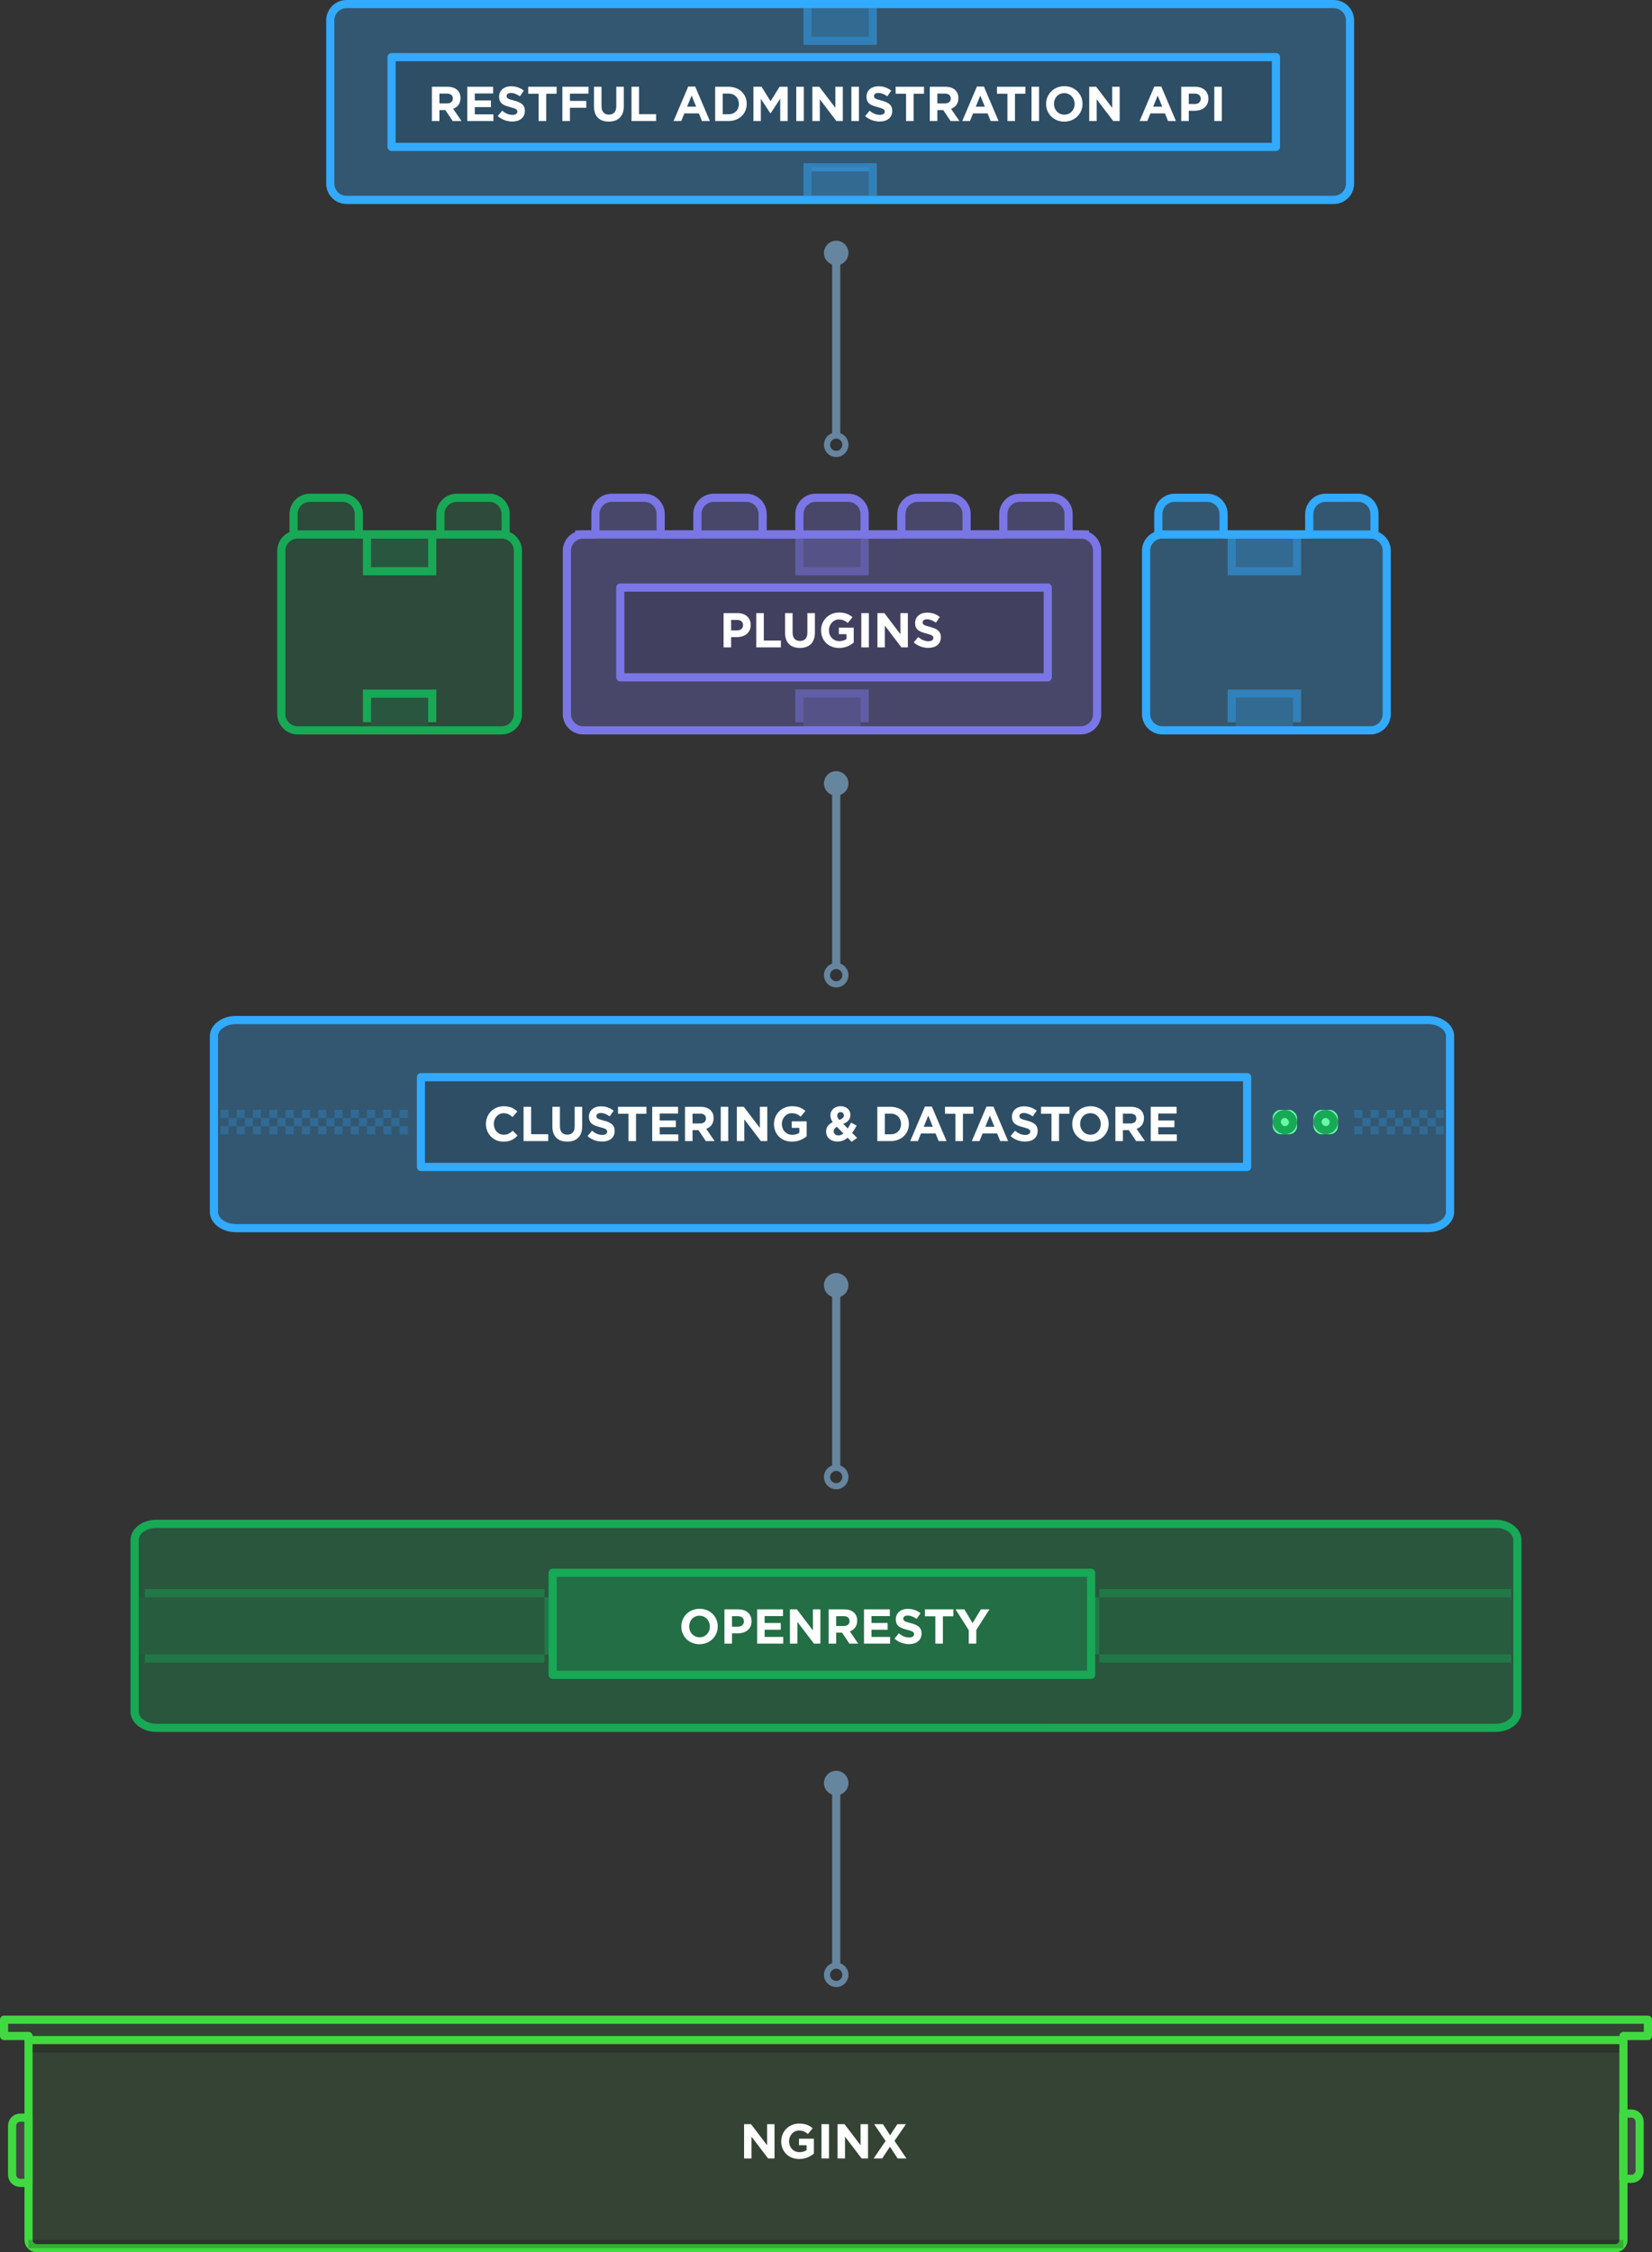 <?xml version="1.0"?>
<svg xmlns="http://www.w3.org/2000/svg" width="405" height="552" viewBox="0 0 405 552" xmlns:xlink="http://www.w3.org/1999/xlink"><rect x="0" y="0" width="405" height="552" fill="#333333" stroke="none"/> <defs> <rect id="a" width="6" height="6" x="270" y="22" rx="2"></rect> <rect id="b" width="6" height="6" x="260" y="22" rx="2"></rect> </defs> <g fill="none" fill-rule="evenodd"> <path fill="#EDF0F2" fill-opacity=".1" stroke="#41D941" stroke-width="2" d="M397.969 518h2c1.105 0 2 .895 2 2v12c0 1.105-.895 2-2 2h-2v-16z" stroke-linejoin="round"></path> <path fill="#EDF0F2" fill-opacity=".1" stroke="#41D941" stroke-width="2" d="M6.969 519h-2c-1.105 0-2 .895-2 2v12c0 1.105.895 2 2 2h2v-16z" stroke-linejoin="round"></path> <path fill="#41D941" fill-opacity=".1" stroke="#41D941" stroke-width="2" d="M398 549c0 1.105-.895 2-2 2H9c-1.105 0-2-.895-2-2v-50H1v-4h403v4h-6v50z" stroke-linejoin="round"></path> <path fill="#FFF" d="M182.416 529h1.824v-5.34l4.068 5.34h1.572v-8.4h-1.824v5.172l-3.936-5.172h-1.704v8.4zm13.524.144c1.536 0 2.724-.6 3.588-1.332v-3.648h-3.648v1.596h1.86v1.2c-.468.336-1.068.504-1.74.504-1.488 0-2.544-1.128-2.544-2.664v-.024c0-1.428 1.068-2.616 2.412-2.616.972 0 1.548.312 2.196.852l1.164-1.404c-.876-.744-1.788-1.152-3.3-1.152-2.544 0-4.404 1.956-4.404 4.344v.024c0 2.484 1.8 4.32 4.416 4.32zm5.448-.144h1.848v-8.4h-1.848v8.4zm3.948 0h1.824v-5.34l4.068 5.34h1.572v-8.4h-1.824v5.172l-3.936-5.172h-1.704v8.4zm8.844 0h2.1l1.896-2.88 1.884 2.88h2.16l-2.928-4.296 2.808-4.104H220l-1.788 2.724-1.752-2.724h-2.16l2.808 4.128L214.18 529z"></path> <path fill="#41D941" fill-rule="nonzero" d="M6.969 499h391v2h-391z"></path> <path fill="#000" fill-rule="nonzero" d="M7.969 501h389v2h-389" opacity=".2"></path> <path fill="#000" fill-rule="nonzero" d="M6.969 549h391v2h-391z" opacity=".2"></path> <g> <path fill="#17A956" fill-opacity=".3" stroke="#17A956" stroke-width="2" d="M366.661 373.469c2.948 0 5.339 1.791 5.339 4v42c0 2.209-2.39 4-5.339 4H38.339c-2.948 0-5.339-1.791-5.339-4v-42c0-2.209 2.39-4 5.339-4h328.323z" stroke-linejoin="round"></path> <path fill="#17A956" fill-opacity=".3" fill-rule="nonzero" stroke="#17A956" stroke-width="2" d="M267.5 385.469v25h-132v-25z" stroke-linejoin="round"></path> <path fill="#FFF" d="M171.484 402.976c-2.592 0-4.452-1.932-4.452-4.32v-.024c0-2.388 1.884-4.344 4.476-4.344s4.452 1.932 4.452 4.32v.024c0 2.388-1.884 4.344-4.476 4.344zm.024-1.704c1.488 0 2.52-1.176 2.52-2.616v-.024c0-1.44-1.056-2.64-2.544-2.64s-2.52 1.176-2.52 2.616v.024c0 1.44 1.056 2.64 2.544 2.64zm6.096 1.56v-8.4h3.432c2.004 0 3.216 1.188 3.216 2.904v.024c0 1.944-1.512 2.952-3.396 2.952h-1.404v2.52h-1.848zm1.848-4.164h1.464c.924 0 1.464-.552 1.464-1.272v-.024c0-.828-.576-1.272-1.5-1.272h-1.428v2.568zm6.168 4.164h6.396v-1.644h-4.56v-1.764h3.96v-1.644h-3.96v-1.704h4.5v-1.644h-6.336v8.4zm8.04 0h1.824v-5.34l4.068 5.34h1.572v-8.4H199.3v5.172l-3.936-5.172h-1.704v8.4zm9.48 0v-8.4h3.84c1.068 0 1.896.3 2.448.852.468.468.72 1.128.72 1.92v.024c0 1.356-.732 2.208-1.8 2.604l2.052 3h-2.16l-1.8-2.688h-1.452v2.688h-1.848zm1.848-4.32h1.872c.9 0 1.416-.48 1.416-1.188v-.024c0-.792-.552-1.2-1.452-1.2h-1.836v2.412zm6.828 4.32h6.396v-1.644h-4.56v-1.764h3.96v-1.644h-3.96v-1.704h4.5v-1.644h-6.336v8.4zm11.028.12c1.812 0 3.084-.936 3.084-2.604v-.024c0-1.464-.96-2.076-2.664-2.52-1.452-.372-1.812-.552-1.812-1.104v-.024c0-.408.372-.732 1.08-.732.708 0 1.44.312 2.184.828l.96-1.392c-.852-.684-1.896-1.068-3.12-1.068-1.716 0-2.94 1.008-2.94 2.532v.024c0 1.668 1.092 2.136 2.784 2.568 1.404.36 1.692.6 1.692 1.068v.024c0 .492-.456.792-1.212.792-.96 0-1.752-.396-2.508-1.02l-1.092 1.308c1.008.9 2.292 1.344 3.564 1.344zm6.468-.12h1.848v-6.696h2.556v-1.704h-6.96v1.704h2.556v6.696zm8.184 0h1.848v-3.348l3.228-5.052h-2.1l-2.04 3.372-2.004-3.372h-2.16l3.228 5.088v3.312z"></path> <path fill="#17A956" fill-opacity=".3" d="M370.5 391.469v14h-101v-14h101zm-237 0v14h-100v-14h100z" opacity=".24"></path> <path fill="#17A956" fill-opacity=".4" d="M370.5 389.469v2h-103v-2h103zm-101 0v18h-2v-18h2zm101 16v2h-103v-2h103zm-235-16v2h-100v-2h100zm0 0v18h-2v-18h2zm0 16v2h-100v-2h100z"></path> <path fill="#32AAFF" fill-opacity=".3" stroke="#32AAFF" stroke-width="2" d="M350.08 250c1.44-.017 2.824.408 3.826 1.172 1.034.74 1.608 1.764 1.586 2.828v43c0 2.209-2.423 4-5.412 4H57.858c-2.989 0-5.412-1.791-5.412-4v-43c-.022-1.064.552-2.088 1.586-2.828 1.002-.764 2.386-1.189 3.826-1.172H350.08z" stroke-linejoin="round"></path> <g transform="translate(52 250)"> <use fill="#68FAA7" xlink:href="#a"></use> <rect class="cluster-lights light-1" width="4" height="4" x="271" y="23" stroke="#17A956" stroke-width="2" rx="2"></rect> </g> <g transform="translate(52 250)"> <use fill="#68FAA7" xlink:href="#b"></use> <rect class="cluster-lights light-2" width="4" height="4" x="261" y="23" stroke="#17A956" stroke-width="2" rx="2"></rect> </g> <path fill="#2F7EBA" fill-rule="nonzero" d="M54 272h2v2h-2v-2zm0 4h2v2h-2v-2zm2-2h2v2h-2v-2zm2-2h2v2h-2v-2zm0 4h2v2h-2v-2zm2-2h2v2h-2v-2zm2-2h2v2h-2v-2zm0 4h2v2h-2v-2zm2-2h2v2h-2v-2zm2-2h2v2h-2v-2zm0 4h2v2h-2v-2zm2-2h2v2h-2v-2zm2-2h2v2h-2v-2zm0 4h2v2h-2v-2zm2-2h2v2h-2v-2zm2-2h2v2h-2v-2zm0 4h2v2h-2v-2zm258-4h2v2h-2v-2zm0 4h2v2h-2v-2zm2-2h2v2h-2v-2zm2-2h2v2h-2v-2zm0 4h2v2h-2v-2zm2-2h2v2h-2v-2zm2-2h2v2h-2v-2zm0 4h2v2h-2v-2zm2-2h2v2h-2v-2zm2-2h2v2h-2v-2zm0 4h2v2h-2v-2zm2-2h2v2h-2v-2zm2-2h2v2h-2v-2zm0 4h2v2h-2v-2zm2-2h2v2h-2v-2zm2-2h2v2h-2v-2zm0 4h2v2h-2v-2zm-274-4h2v2h-2v-2zm0 4h2v2h-2v-2zm2-2h2v2h-2v-2zm-4 0h2v2h-2v-2zm6-2h2v2h-2v-2zm0 4h2v2h-2v-2zm2-2h2v2h-2v-2zm2-2h2v2h-2v-2zm0 4h2v2h-2v-2zm2-2h2v2h-2v-2zm2-2h2v2h-2v-2zm0 4h2v2h-2v-2zm2-2h2v2h-2v-2zm2-2h2v2h-2v-2zm0 4h2v2h-2v-2zm2-2h2v2h-2v-2zm2-2h2v2h-2v-2zm0 4h2v2h-2v-2z" opacity=".5"></path> <path fill="#000" fill-opacity=".1" fill-rule="nonzero" stroke="#32AAFF" stroke-width="2" d="M103.196 264h202.547v22h-202.547z" stroke-linejoin="round"></path> <path fill="#FFF" d="M123.438 279.811c1.62 0 2.58-.576 3.444-1.5l-1.176-1.188c-.66.6-1.248.984-2.208.984-1.44 0-2.436-1.2-2.436-2.64v-.024c0-1.44 1.02-2.616 2.436-2.616.84 0 1.5.36 2.148.948l1.176-1.356c-.78-.768-1.728-1.296-3.312-1.296-2.58 0-4.38 1.956-4.38 4.344v.024c0 2.412 1.836 4.32 4.308 4.32zm4.92-.144h6.036v-1.68h-4.188v-6.72h-1.848v8.4zm10.692.132c2.256 0 3.684-1.248 3.684-3.792v-4.74h-1.848v4.812c0 1.332-.684 2.016-1.812 2.016-1.128 0-1.812-.708-1.812-2.076v-4.752h-1.848v4.8c0 2.472 1.38 3.732 3.636 3.732zm8.556-.012c1.812 0 3.084-.936 3.084-2.604v-.024c0-1.464-.96-2.076-2.664-2.52-1.452-.372-1.812-.552-1.812-1.104v-.024c0-.408.372-.732 1.08-.732.708 0 1.44.312 2.184.828l.96-1.392c-.852-.684-1.896-1.068-3.12-1.068-1.716 0-2.94 1.008-2.94 2.532v.024c0 1.668 1.092 2.136 2.784 2.568 1.404.36 1.692.6 1.692 1.068v.024c0 .492-.456.792-1.212.792-.96 0-1.752-.396-2.508-1.02l-1.092 1.308c1.008.9 2.292 1.344 3.564 1.344zm6.468-.12h1.848v-6.696h2.556v-1.704h-6.96v1.704h2.556v6.696zm5.82 0h6.396v-1.644h-4.56v-1.764h3.96v-1.644h-3.96v-1.704h4.5v-1.644h-6.336v8.4zm8.04 0v-8.4h3.84c1.068 0 1.896.3 2.448.852.468.468.72 1.128.72 1.92v.024c0 1.356-.732 2.208-1.8 2.604l2.052 3h-2.16l-1.8-2.688h-1.452v2.688h-1.848zm1.848-4.32h1.872c.9 0 1.416-.48 1.416-1.188v-.024c0-.792-.552-1.2-1.452-1.2h-1.836v2.412zm6.912 4.32h1.848v-8.4h-1.848v8.4zm3.948 0h1.824v-5.34l4.068 5.34h1.572v-8.4h-1.824v5.172l-3.936-5.172h-1.704v8.4zm13.524.144c1.536 0 2.724-.6 3.588-1.332v-3.648h-3.648v1.596h1.86v1.2c-.468.336-1.068.504-1.74.504-1.488 0-2.544-1.128-2.544-2.664v-.024c0-1.428 1.068-2.616 2.412-2.616.972 0 1.548.312 2.196.852l1.164-1.404c-.876-.744-1.788-1.152-3.3-1.152-2.544 0-4.404 1.956-4.404 4.344v.024c0 2.484 1.8 4.32 4.416 4.32zm14.616.024l-.972-.984c-.684.564-1.488.936-2.46.936-1.608 0-2.82-.936-2.82-2.424v-.024c0-1.068.576-1.824 1.632-2.304-.408-.576-.588-1.104-.588-1.68v-.024c0-1.152.924-2.208 2.544-2.208 1.428 0 2.364.936 2.364 2.112v.024c0 1.128-.72 1.788-1.764 2.196l1.116 1.116c.276-.432.552-.924.816-1.44l1.356.744c-.324.588-.684 1.212-1.104 1.776l1.236 1.236-1.356.948zm-3.024-5.352c.732-.276 1.116-.588 1.116-1.116v-.024c0-.48-.324-.78-.792-.78-.492 0-.816.348-.816.852v.024c0 .372.144.648.492 1.044zm-.192 3.792c.42 0 .828-.18 1.212-.48l-1.608-1.632c-.552.288-.78.696-.78 1.104v.024c0 .588.492.984 1.176.984zm9.516 1.392v-8.4h3.276c2.64 0 4.464 1.812 4.464 4.176v.024c0 2.364-1.824 4.2-4.464 4.2h-3.276zm1.848-1.668h1.428c1.512 0 2.532-1.02 2.532-2.508v-.024c0-1.488-1.02-2.532-2.532-2.532h-1.428v5.064zm6.216 1.668l3.6-8.46h1.704l3.6 8.46h-1.932l-.768-1.884h-3.552l-.768 1.884h-1.884zm3.312-3.516h2.232l-1.116-2.724-1.116 2.724zm7.764 3.516v-6.696h-2.556v-1.704h6.96v1.704h-2.556v6.696h-1.848zm4.02 0l3.6-8.46h1.704l3.6 8.46h-1.932l-.768-1.884h-3.552l-.768 1.884h-1.884zm3.312-3.516h2.232l-1.116-2.724-1.116 2.724zm9.756 3.636c1.812 0 3.084-.936 3.084-2.604v-.024c0-1.464-.96-2.076-2.664-2.52-1.452-.372-1.812-.552-1.812-1.104v-.024c0-.408.372-.732 1.08-.732.708 0 1.44.312 2.184.828l.96-1.392c-.852-.684-1.896-1.068-3.12-1.068-1.716 0-2.94 1.008-2.94 2.532v.024c0 1.668 1.092 2.136 2.784 2.568 1.404.36 1.692.6 1.692 1.068v.024c0 .492-.456.792-1.212.792-.96 0-1.752-.396-2.508-1.02l-1.092 1.308c1.008.9 2.292 1.344 3.564 1.344zm6.468-.12h1.848v-6.696h2.556v-1.704h-6.96v1.704h2.556v6.696zm9.54.144c-2.592 0-4.452-1.932-4.452-4.32v-.024c0-2.388 1.884-4.344 4.476-4.344s4.452 1.932 4.452 4.32v.024c0 2.388-1.884 4.344-4.476 4.344zm.024-1.704c1.488 0 2.52-1.176 2.52-2.616v-.024c0-1.44-1.056-2.64-2.544-2.64s-2.52 1.176-2.52 2.616v.024c0 1.44 1.056 2.64 2.544 2.64zm6.096 1.56v-8.4h3.84c1.068 0 1.896.3 2.448.852.468.468.72 1.128.72 1.92v.024c0 1.356-.732 2.208-1.8 2.604l2.052 3h-2.16l-1.8-2.688h-1.452v2.688h-1.848zm1.848-4.32h1.872c.9 0 1.416-.48 1.416-1.188v-.024c0-.792-.552-1.2-1.452-1.2h-1.836v2.412zm6.828 4.32h6.396v-1.644h-4.56v-1.764h3.96v-1.644h-3.96v-1.704h4.5v-1.644h-6.336v8.4z"></path> <g fill="#17A956"> <path fill-opacity=".2" stroke="#17A956" stroke-width="2" d="M123.969 131.126c1.725.444 3 2.01 3 3.874v40c0 2.209-1.791 4-4 4h-50c-2.209 0-4-1.791-4-4v-40c0-1.864 1.275-3.43 3-3.874V126c0-2.209 1.791-4 4-4h8c2.209 0 4 1.791 4 4v5h20v-5c0-2.209 1.791-4 4-4h8c2.209 0 4 1.791 4 4v5.126z" stroke-linejoin="round"></path> <path d="M72 130h52v2H72z"></path> <path d="M104.969 171h-14v6h-2v-8h18v8h-2v-6zm2-31v1h-18v-10h2v8h14v-8h2v9z"></path> <path d="M90.969 131h14v8h-14v-8zm0 40h14v8h-14v-8z" opacity=".128"></path> </g> <g fill="#32AAFF"> <path fill-opacity=".3" stroke="#32AAFF" stroke-width="2" d="M336.969 131.126c1.725.444 3 2.01 3 3.874v40c0 2.209-1.791 4-4 4h-51c-2.209 0-4-1.791-4-4v-40c0-1.864 1.275-3.43 3-3.874V126c0-2.209 1.791-4 4-4h8c2.209 0 4 1.791 4 4v5h21v-5c0-2.209 1.791-4 4-4h8c2.209 0 4 1.791 4 4v5.126z" stroke-linejoin="round"></path> <path d="M284 130h53v2h-53z"></path> <path d="M316.969 171h-14v6h-2v-8h18v8h-2v-6zm2-31v1h-18v-10h2v8h14v-8h2v9z" opacity=".5"></path> <path d="M302.969 131h14v8h-14v-8zm0 40h14v8h-14v-8z" opacity=".24"></path> </g> <g> <path fill="#32AAFF" fill-opacity=".3" stroke="#32AAFF" stroke-width="2" d="M326.969 1c2.209 0 4 1.791 4 4v40c0 2.209-1.791 4-4 4h-242c-2.209 0-4-1.791-4-4V5c0-2.209 1.791-4 4-4h242z" stroke-linejoin="round"></path> <path fill="#32AAFF" d="M212.969 42h-14v6h-2v-8h18v8h-2v-6zm2-32v1h-18V1h2v8h14V1h2v9z" opacity=".5"></path> <path fill="#32AAFF" d="M198.969 1h14v8h-14V1zm0 40h14v8h-14v-8z" opacity=".24"></path> <path fill="#000" fill-opacity=".1" fill-rule="nonzero" stroke="#32AAFF" stroke-width="2" d="M96 14h216.804v22H96z" stroke-linejoin="round"></path> <path fill="#FFF" d="M105.883 29.667v-8.4h3.84c1.068 0 1.896.3 2.448.852.468.468.72 1.128.72 1.92v.024c0 1.356-.732 2.208-1.8 2.604l2.052 3h-2.16l-1.8-2.688h-1.452v2.688h-1.848zm1.848-4.32h1.872c.9 0 1.416-.48 1.416-1.188v-.024c0-.792-.552-1.2-1.452-1.2h-1.836v2.412zm6.828 4.32h6.396v-1.644h-4.56v-1.764h3.96v-1.644h-3.96v-1.704h4.5v-1.644h-6.336v8.4zm11.028.12c1.812 0 3.084-.936 3.084-2.604v-.024c0-1.464-.96-2.076-2.664-2.52-1.452-.372-1.812-.552-1.812-1.104v-.024c0-.408.372-.732 1.08-.732.708 0 1.44.312 2.184.828l.96-1.392c-.852-.684-1.896-1.068-3.12-1.068-1.716 0-2.94 1.008-2.94 2.532v.024c0 1.668 1.092 2.136 2.784 2.568 1.404.36 1.692.6 1.692 1.068v.024c0 .492-.456.792-1.212.792-.96 0-1.752-.396-2.508-1.02l-1.092 1.308c1.008.9 2.292 1.344 3.564 1.344zm6.468-.12h1.848v-6.696h2.556v-1.704h-6.96v1.704h2.556v6.696zm5.82 0h1.848v-3.252h4.008v-1.68h-4.008v-1.788h4.548v-1.68h-6.396v8.4zm11.376.132c2.256 0 3.684-1.248 3.684-3.792v-4.74h-1.848v4.812c0 1.332-.684 2.016-1.812 2.016-1.128 0-1.812-.708-1.812-2.076v-4.752h-1.848v4.8c0 2.472 1.38 3.732 3.636 3.732zm5.568-.132h6.036v-1.68h-4.188v-6.72h-1.848v8.4zm10.308 0l3.6-8.46h1.704l3.6 8.46h-1.932l-.768-1.884h-3.552l-.768 1.884h-1.884zm3.312-3.516h2.232l-1.116-2.724-1.116 2.724zm6.888 3.516v-8.4h3.276c2.64 0 4.464 1.812 4.464 4.176v.024c0 2.364-1.824 4.2-4.464 4.2h-3.276zm1.848-1.668h1.428c1.512 0 2.532-1.02 2.532-2.508v-.024c0-1.488-1.02-2.532-2.532-2.532h-1.428v5.064zm7.536 1.668h1.812v-5.448l2.34 3.552h.048l2.364-3.588v5.484h1.836v-8.4h-1.992l-2.208 3.552-2.208-3.552h-1.992v8.4zm10.5 0h1.848v-8.4h-1.848v8.4zm3.948 0h1.824v-5.34l4.068 5.34h1.572v-8.4h-1.824v5.172l-3.936-5.172h-1.704v8.4zm9.564 0h1.848v-8.4h-1.848v8.4zm6.936.12c1.812 0 3.084-.936 3.084-2.604v-.024c0-1.464-.96-2.076-2.664-2.52-1.452-.372-1.812-.552-1.812-1.104v-.024c0-.408.372-.732 1.08-.732.708 0 1.44.312 2.184.828l.96-1.392c-.852-.684-1.896-1.068-3.12-1.068-1.716 0-2.94 1.008-2.94 2.532v.024c0 1.668 1.092 2.136 2.784 2.568 1.404.36 1.692.6 1.692 1.068v.024c0 .492-.456.792-1.212.792-.96 0-1.752-.396-2.508-1.02l-1.092 1.308c1.008.9 2.292 1.344 3.564 1.344zm6.468-.12h1.848v-6.696h2.556v-1.704h-6.96v1.704h2.556v6.696zm5.82 0v-8.4h3.84c1.068 0 1.896.3 2.448.852.468.468.72 1.128.72 1.92v.024c0 1.356-.732 2.208-1.8 2.604l2.052 3h-2.16l-1.8-2.688h-1.452v2.688h-1.848zm1.848-4.32h1.872c.9 0 1.416-.48 1.416-1.188v-.024c0-.792-.552-1.2-1.452-1.2h-1.836v2.412zm6.108 4.32l3.6-8.46h1.704l3.6 8.46h-1.932l-.768-1.884h-3.552l-.768 1.884h-1.884zm3.312-3.516h2.232l-1.116-2.724-1.116 2.724zm7.764 3.516v-6.696h-2.556v-1.704h6.96v1.704h-2.556v6.696h-1.848zm5.904 0h1.848v-8.4h-1.848v8.4zm8.028.144c-2.592 0-4.452-1.932-4.452-4.32v-.024c0-2.388 1.884-4.344 4.476-4.344s4.452 1.932 4.452 4.32v.024c0 2.388-1.884 4.344-4.476 4.344zm.024-1.704c1.488 0 2.52-1.176 2.52-2.616v-.024c0-1.44-1.056-2.64-2.544-2.64s-2.52 1.176-2.52 2.616v.024c0 1.44 1.056 2.64 2.544 2.64zm6.096 1.56h1.824v-5.34l4.068 5.34h1.572v-8.4h-1.824v5.172l-3.936-5.172h-1.704v8.4zm12.36 0l3.6-8.46h1.704l3.6 8.46h-1.932l-.768-1.884h-3.552l-.768 1.884h-1.884zm3.312-3.516h2.232l-1.116-2.724-1.116 2.724zm6.888 3.516v-8.4h3.432c2.004 0 3.216 1.188 3.216 2.904v.024c0 1.944-1.512 2.952-3.396 2.952h-1.404v2.52h-1.848zm1.848-4.164h1.464c.924 0 1.464-.552 1.464-1.272v-.024c0-.828-.576-1.272-1.5-1.272h-1.428v2.568zm6.252 4.164h1.848v-8.4h-1.848v8.4z"></path> </g> <g> <path fill="#7B76E6" fill-opacity=".3" stroke="#7B76E6" stroke-width="2" d="M245.969 131h-9v-5c0-2.209-1.791-4-4-4h-8c-2.209 0-4 1.791-4 4v5h-9v-5c0-2.209-1.791-4-4-4h-8c-2.209 0-4 1.791-4 4v5h-9v-5c0-2.209-1.791-4-4-4h-8c-2.209 0-4 1.791-4 4v5h-9v-5c0-2.209-1.791-4-4-4h-8c-2.209 0-4 1.791-4 4v5h-3c-2.209 0-4 1.791-4 4v40c0 2.209 1.791 4 4 4h122c2.209 0 4-1.791 4-4v-40c0-2.209-1.791-4-4-4h-3v-5c0-2.209-1.791-4-4-4h-8c-2.209 0-4 1.791-4 4v5z" stroke-linejoin="round"></path> <path fill="#000" fill-opacity=".1" fill-rule="nonzero" stroke="#7B76E6" stroke-width="2" d="M152.067 144h104.804v22h-104.804z" stroke-linejoin="round"></path> <path fill="#FFF" d="M177.39 158.667v-8.4h3.432c2.004 0 3.216 1.188 3.216 2.904v.024c0 1.944-1.512 2.952-3.396 2.952h-1.404v2.52h-1.848zm1.848-4.164h1.464c.924 0 1.464-.552 1.464-1.272v-.024c0-.828-.576-1.272-1.5-1.272h-1.428v2.568zm6.168 4.164h6.036v-1.68h-4.188v-6.72h-1.848v8.4zm10.692.132c2.256 0 3.684-1.248 3.684-3.792v-4.74h-1.848v4.812c0 1.332-.684 2.016-1.812 2.016-1.128 0-1.812-.708-1.812-2.076v-4.752h-1.848v4.8c0 2.472 1.38 3.732 3.636 3.732zm9.612.012c1.536 0 2.724-.6 3.588-1.332v-3.648h-3.648v1.596h1.86v1.2c-.468.336-1.068.504-1.74.504-1.488 0-2.544-1.128-2.544-2.664v-.024c0-1.428 1.068-2.616 2.412-2.616.972 0 1.548.312 2.196.852l1.164-1.404c-.876-.744-1.788-1.152-3.3-1.152-2.544 0-4.404 1.956-4.404 4.344v.024c0 2.484 1.8 4.32 4.416 4.32zm5.448-.144h1.848v-8.4h-1.848v8.4zm3.948 0h1.824v-5.34l4.068 5.34h1.572v-8.4h-1.824v5.172l-3.936-5.172h-1.704v8.4zm12.468.12c1.812 0 3.084-.936 3.084-2.604v-.024c0-1.464-.96-2.076-2.664-2.52-1.452-.372-1.812-.552-1.812-1.104v-.024c0-.408.372-.732 1.08-.732.708 0 1.44.312 2.184.828l.96-1.392c-.852-.684-1.896-1.068-3.12-1.068-1.716 0-2.94 1.008-2.94 2.532v.024c0 1.668 1.092 2.136 2.784 2.568 1.404.36 1.692.6 1.692 1.068v.024c0 .492-.456.792-1.212.792-.96 0-1.752-.396-2.508-1.02l-1.092 1.308c1.008.9 2.292 1.344 3.564 1.344z"></path> <path fill="#7B76E6" d="M141 130h126v2H141z"></path> <path fill="#7B76E6" d="M210.969 171h-14v6h-2v-8h18v8h-2v-6zm2-31v1h-18v-10h2v8h14v-8h2v9z" opacity=".5"></path> <path fill="#7B76E6" d="M196.969 131h14v8h-14v-8zm0 40h14v8h-14v-8z" opacity=".24"></path> </g> <g> <path stroke="#66859F" stroke-width="2" d="M205 61v46"></path> <path fill="#66859F" d="M205.001 59C203.344 59 202 60.343 202 61.999 202 63.656 203.344 65 205.001 65 206.655 65 208 63.656 208 61.999 208 60.343 206.655 59 205.001 59z"></path> <path fill="#66859F" d="M206.501 109.001c0-.828-.673-1.501-1.501-1.501-.828 0-1.501.673-1.501 1.501 0 .828.673 1.5 1.501 1.5.828 0 1.501-.672 1.501-1.5zm-4.501 0C202 107.344 203.343 106 205 106c1.656 0 3 1.344 3 3.001C208 110.656 206.656 112 205 112c-1.657 0-3-1.344-3-2.999z"></path> </g> <g> <path stroke="#66859F" stroke-width="2" d="M205 191v46"></path> <path fill="#66859F" d="M205.001 189C203.344 189 202 190.343 202 191.999 202 193.656 203.344 195 205.001 195 206.655 195 208 193.656 208 191.999 208 190.343 206.655 189 205.001 189z"></path> <path fill="#66859F" d="M206.501 239.001c0-.828-.673-1.501-1.501-1.501-.828 0-1.501.673-1.501 1.501 0 .828.673 1.5 1.501 1.5.828 0 1.501-.672 1.501-1.5zm-4.501 0C202 237.344 203.343 236 205 236c1.656 0 3 1.344 3 3.001C208 240.656 206.656 242 205 242c-1.657 0-3-1.344-3-2.999z"></path> </g> <g> <path stroke="#66859F" stroke-width="2" d="M205 314v46"></path> <path fill="#66859F" d="M205.001 312C203.344 312 202 313.343 202 314.999 202 316.656 203.344 318 205.001 318 206.655 318 208 316.656 208 314.999 208 313.343 206.655 312 205.001 312z"></path> <path fill="#66859F" d="M206.501 362.001c0-.828-.673-1.501-1.501-1.501-.828 0-1.501.673-1.501 1.501 0 .828.673 1.5 1.501 1.5.828 0 1.501-.672 1.501-1.5zm-4.501 0C202 360.344 203.343 359 205 359c1.656 0 3 1.344 3 3.001C208 363.656 206.656 365 205 365c-1.657 0-3-1.344-3-2.999z"></path> </g> <g> <path stroke="#66859F" stroke-width="2" d="M205 436v46"></path> <path fill="#66859F" d="M205.001 434C203.344 434 202 435.343 202 436.999 202 438.656 203.344 440 205.001 440 206.655 440 208 438.656 208 436.999 208 435.343 206.655 434 205.001 434z"></path> <path fill="#66859F" d="M206.501 484.001c0-.828-.673-1.501-1.501-1.501-.828 0-1.501.673-1.501 1.501 0 .828.673 1.5 1.501 1.5.828 0 1.501-.672 1.501-1.5zm-4.501 0C202 482.344 203.343 481 205 481c1.656 0 3 1.344 3 3.001C208 485.656 206.656 487 205 487c-1.657 0-3-1.344-3-2.999z"></path> </g> </g> </g>
</svg>
